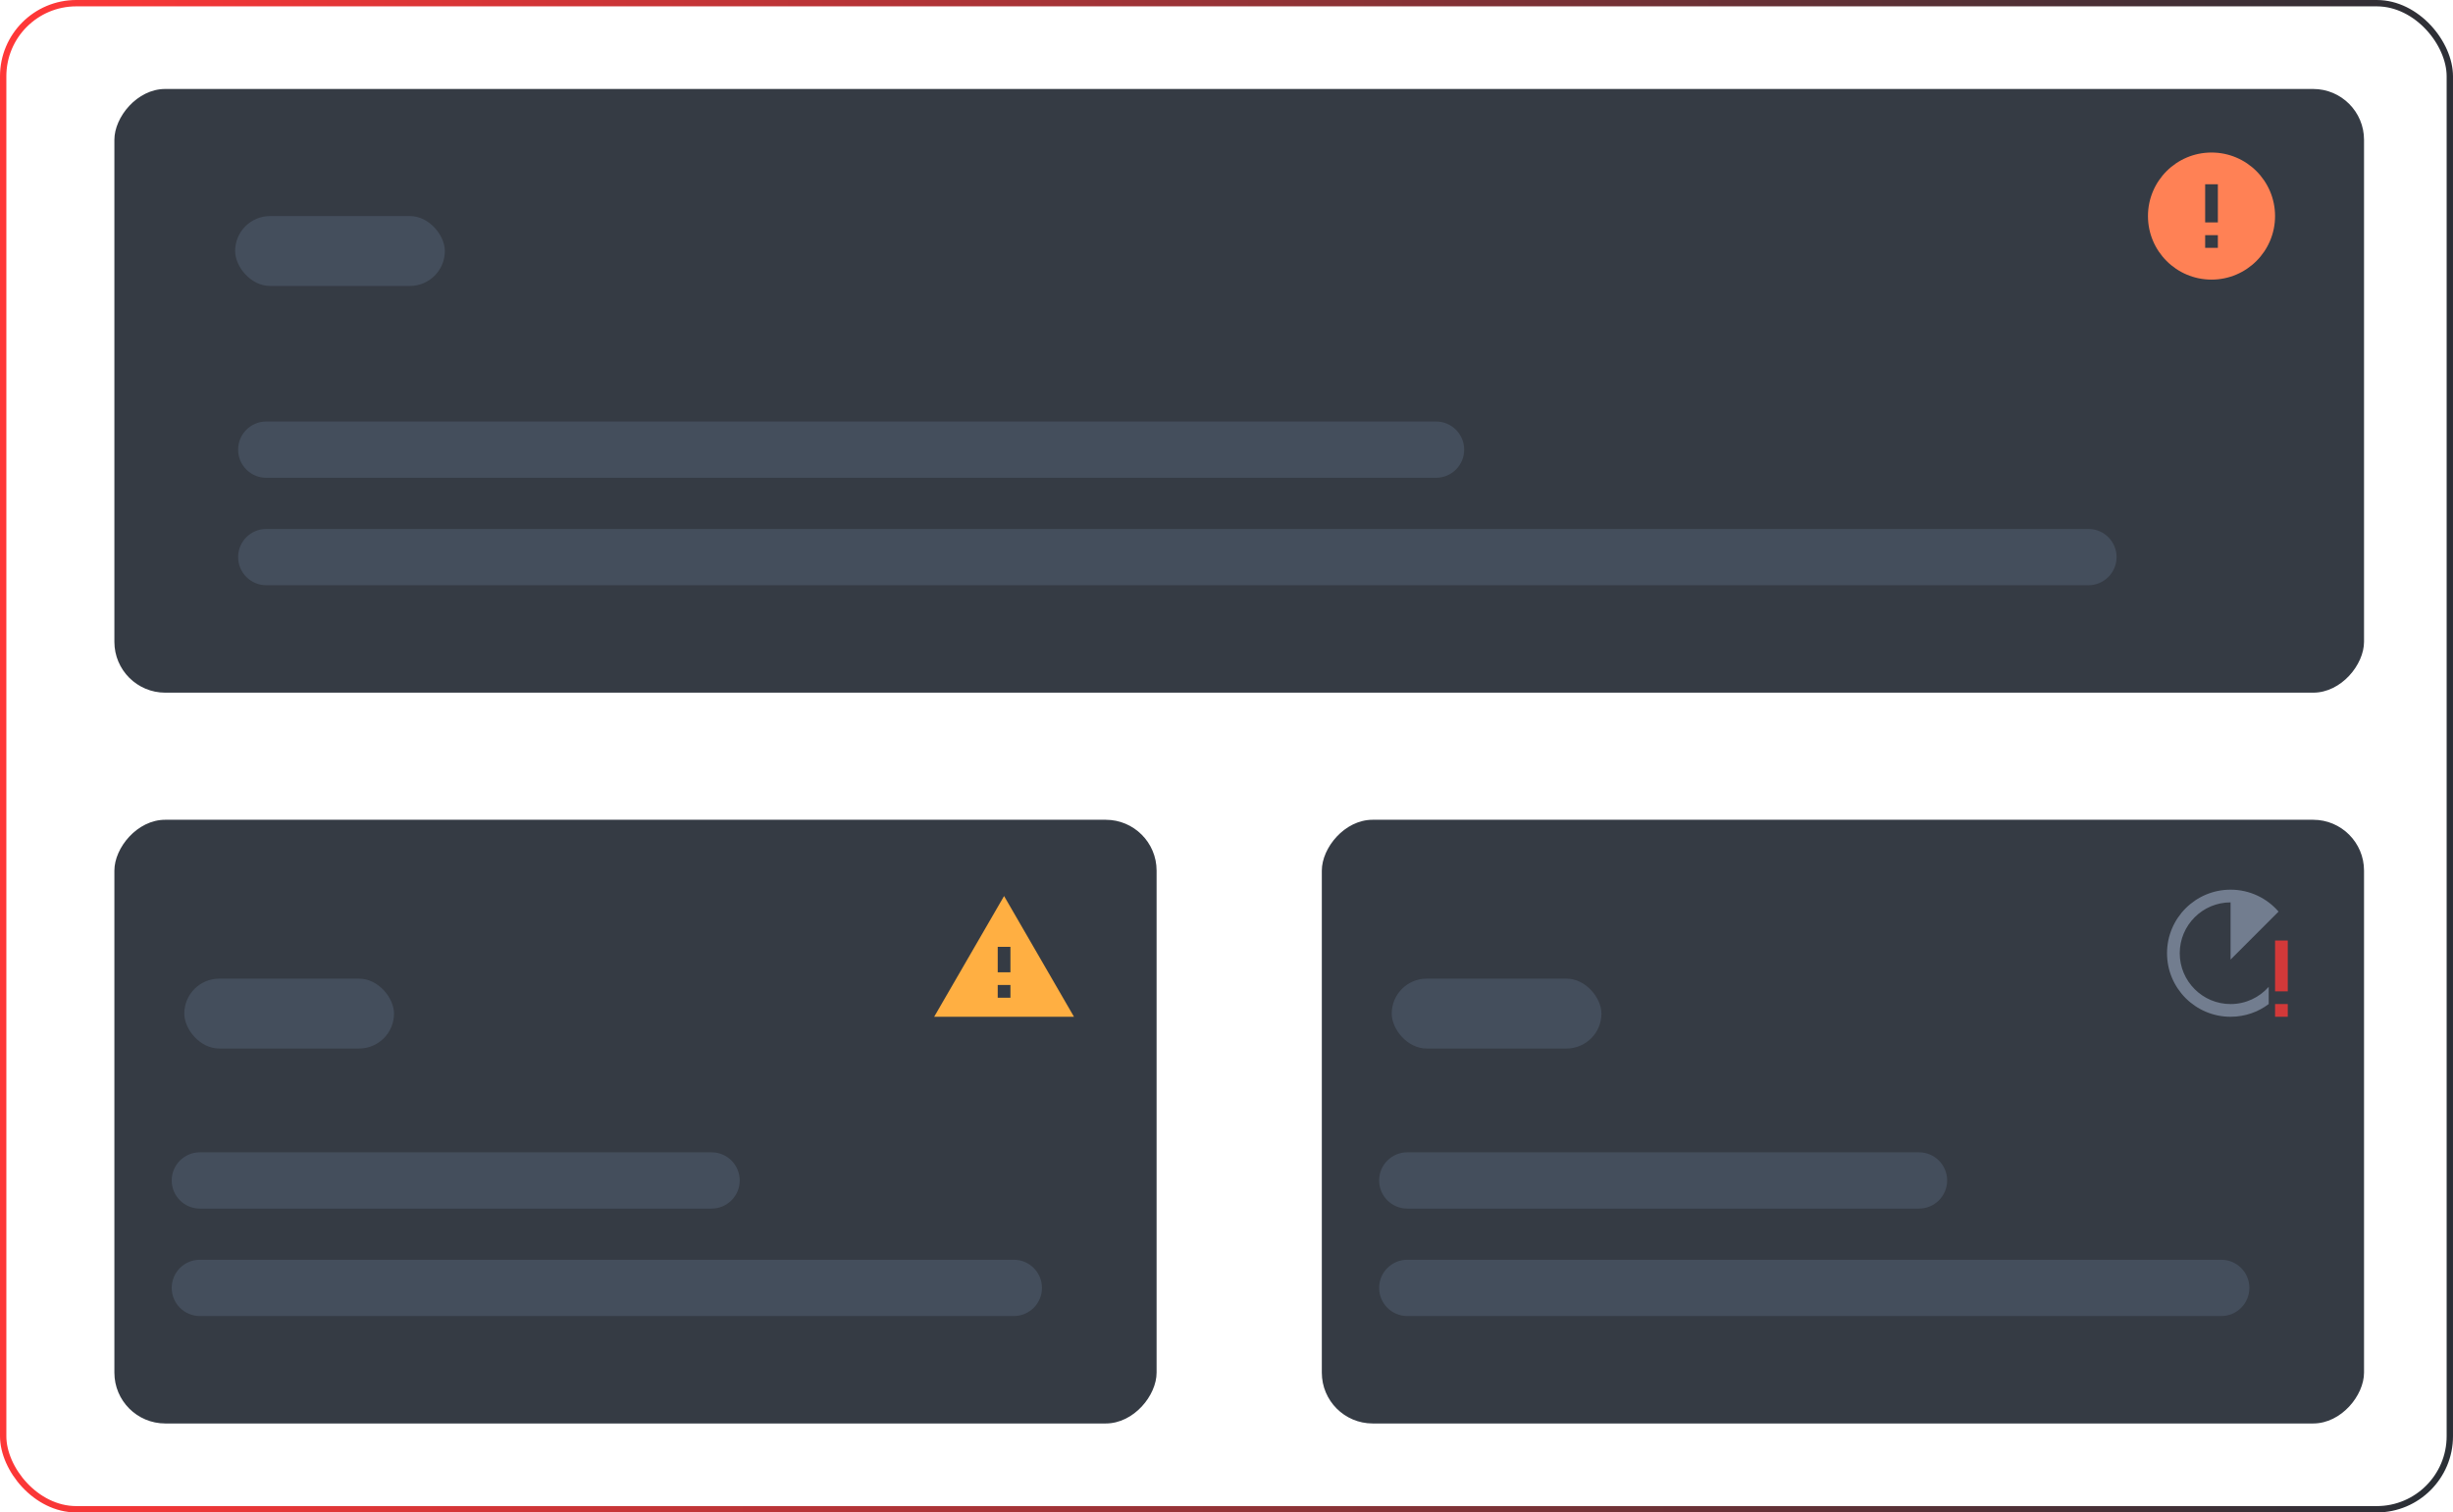 <svg width="386" height="238" viewBox="0 0 386 238" fill="none" xmlns="http://www.w3.org/2000/svg">
  <rect x="0.5" y="0.5" width="385" height="237" rx="11.5" stroke="url(#paint0_linear_1105_22322)" />
  <rect width="354" height="95" rx="8" transform="matrix(-1 0 0 1 372 14)" fill="#353B44" />
  <path fill-rule="evenodd" clip-rule="evenodd"
    d="M41.898 66.33C39.452 66.33 37.47 68.312 37.47 70.758C37.47 73.204 39.452 75.186 41.898 75.186H225.972C228.417 75.186 230.4 73.204 230.4 70.758C230.4 68.312 228.417 66.33 225.972 66.33H41.898ZM41.898 83.237C39.452 83.237 37.47 85.22 37.47 87.665C37.47 90.111 39.453 92.093 41.898 92.093H328.632C331.077 92.093 333.06 90.111 333.06 87.665C333.06 85.22 331.077 83.237 328.632 83.237H41.898Z"
    fill="#444E5C" />
  <rect x="37" y="34" width="33" height="11" rx="5.5" fill="#444E5C" />
  <rect width="164" height="95" rx="8" transform="matrix(-1 0 0 1 182 129)" fill="#353B44" />
  <path fill-rule="evenodd" clip-rule="evenodd"
    d="M31.448 181.33C29.003 181.33 27.02 183.313 27.02 185.758C27.02 188.204 29.003 190.186 31.448 190.186H111.972C114.418 190.186 116.4 188.204 116.4 185.758C116.4 183.313 114.418 181.33 111.972 181.33H31.448ZM31.448 198.237C29.003 198.237 27.02 200.219 27.02 202.665C27.02 205.11 29.003 207.093 31.448 207.093H159.532C161.978 207.093 163.96 205.11 163.96 202.665C163.96 200.219 161.978 198.237 159.532 198.237H31.448Z"
    fill="#444E5C" />
  <rect x="29" y="154" width="33" height="11" rx="5.5" fill="#444E5C" />
  <rect width="164" height="95" rx="8" transform="matrix(-1 0 0 1 372 129)" fill="#353B44" />
  <path fill-rule="evenodd" clip-rule="evenodd"
    d="M221.448 181.33C219.002 181.33 217.02 183.313 217.02 185.758C217.02 188.204 219.002 190.186 221.448 190.186H301.972C304.418 190.186 306.4 188.204 306.4 185.758C306.4 183.313 304.418 181.33 301.972 181.33H221.448ZM221.448 198.237C219.002 198.237 217.02 200.219 217.02 202.665C217.02 205.11 219.002 207.093 221.448 207.093H349.532C351.978 207.093 353.96 205.11 353.96 202.665C353.96 200.219 351.978 198.237 349.532 198.237H221.448Z"
    fill="#444E5C" />
  <rect x="219" y="154" width="33" height="11" rx="5.5" fill="#444E5C" />
  <g clip-path="url(#clip0_1105_22322)">
    <path
      d="M348 24C342.48 24 338 28.48 338 34C338 39.52 342.48 44 348 44C353.52 44 358 39.52 358 34C358 28.48 353.52 24 348 24ZM349 39H347V37H349V39ZM349 35H347V29H349V35Z"
      fill="#FF8155" />
  </g>
  <g clip-path="url(#clip1_1105_22322)">
    <path
      d="M357 155.29C355.53 156.95 353.39 158 351 158C346.59 158 343 154.41 343 150C343 145.59 346.59 142 351 142V151L358.55 143.45C356.72 141.34 354.02 140 351 140C345.48 140 341 144.48 341 150C341 155.52 345.48 160 351 160C353.25 160 355.33 159.26 357 158V155.29Z"
      fill="#727D8F" />
    <path d="M360 156V148H358V156H360Z" fill="#D33939" />
    <path d="M358 160V158H360V160H358Z" fill="#D33939" />
  </g>
  <g clip-path="url(#clip2_1105_22322)">
    <path d="M147 160H169L158 141L147 160ZM159 157H157V155H159V157ZM159 153H157V149H159V153Z" fill="#FFAF42" />
  </g>
  <defs>
    <linearGradient id="paint0_linear_1105_22322" x1="2.99677e-06" y1="111.633" x2="385.875" y2="123.18"
      gradientUnits="userSpaceOnUse">
      <stop stop-color="#FF3737" />
      <stop offset="1" stop-color="#2A2F36" />
    </linearGradient>
    <clipPath id="clip0_1105_22322">
      <rect width="24" height="24" fill="white" transform="translate(336 22)" />
    </clipPath>
    <clipPath id="clip1_1105_22322">
      <rect width="24" height="24" fill="white" transform="translate(339 138)" />
    </clipPath>
    <clipPath id="clip2_1105_22322">
      <rect width="24" height="24" fill="white" transform="translate(146 139)" />
    </clipPath>
  </defs>
</svg>